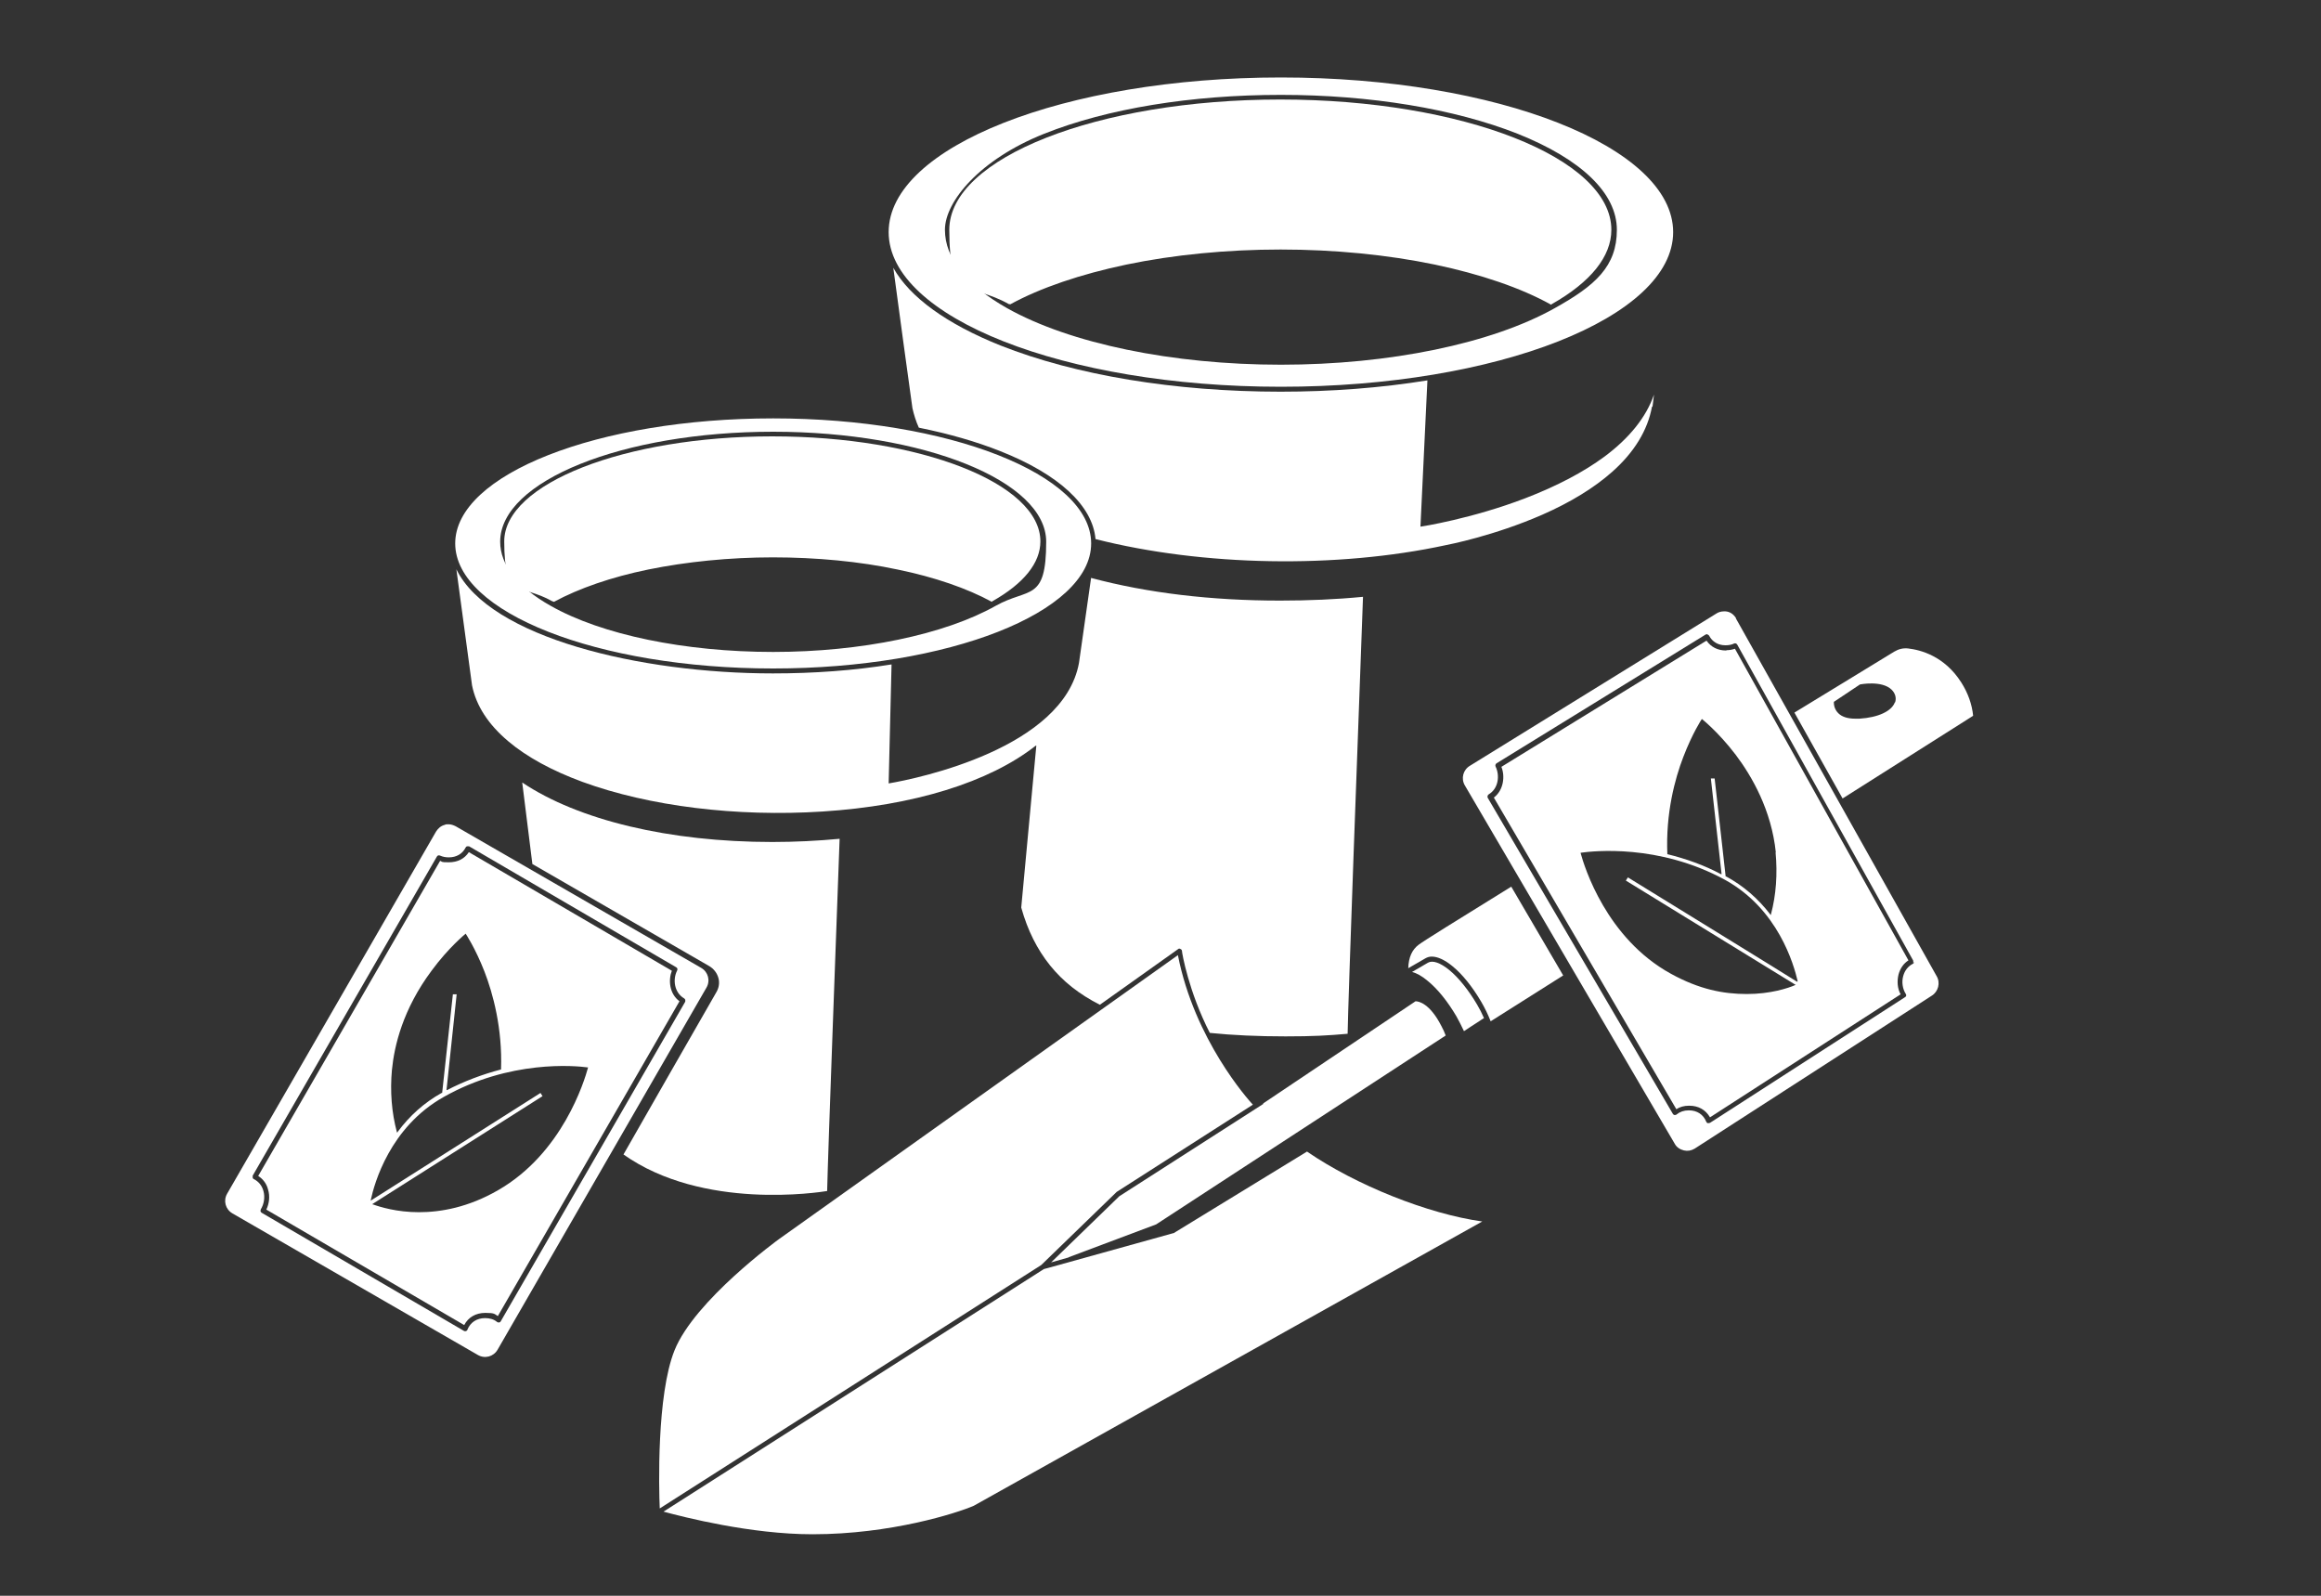 <?xml version="1.0" encoding="UTF-8"?> <svg xmlns="http://www.w3.org/2000/svg" version="1.1" viewBox="0 0 800 550"><rect x="0" y="0" width="800" height="550" fill="#333333" stroke="none"/><defs><style> .cls-1 { fill: none; } .cls-2 { fill: #fff; } </style></defs><g><g id="Layer_2"><g><path class="cls-2" d="M441.5,133.3c74.6,0,135.2-23.9,135.2-53.3s-60.7-53.3-135.2-53.3-135.2,23.9-135.2,53.3,60.7,53.3,135.2,53.3ZM359.9,46.1c21.8-8.7,50.8-13.4,81.6-13.4s59.8,4.8,81.6,13.4c22,8.8,34.2,20.5,34.2,33.1s-7.4,19.2-21.4,27c-21.7,12.2-57,19.5-94.4,19.5s-72.7-7.3-94.4-19.5c-14-7.9-21.4-17.2-21.4-27s12.1-24.3,34.2-33.1Z"></path><path class="cls-2" d="M347.9,104.8c0,0,.2,0,.2.1h.1c10.4-5.7,24.3-10.4,40-13.7,16.3-3.4,34.7-5.2,53.2-5.2s36.9,1.8,53.2,5.2c15.7,3.3,29.6,8,40,13.8h.1c0-.1.2-.2.2-.2,13.4-7.6,20.5-16.4,20.5-25.6,0-24.7-51.2-44.9-114.1-44.9s-114.1,20.1-114.1,44.9,7.1,18,20.5,25.6Z"></path><path class="cls-2" d="M190.6,207.3c0,0,.1,0,.2.1,0,0,.1,0,.2,0,8.5-4.6,19.7-8.5,32.4-11.1,13.2-2.7,28.1-4.2,43-4.2s29.9,1.4,43,4.2c12.7,2.6,24,6.5,32.4,11.1h.1c0-.1.2-.2.2-.2,10.8-6.1,16.5-13.2,16.5-20.6,0-20-41.4-36.2-92.4-36.2s-92.4,16.3-92.4,36.2,5.7,14.5,16.5,20.6Z"></path><path class="cls-2" d="M657.7,223.5c-1.7-.2-3.3.2-4.8,1.1-4.3,2.6-17.3,10.6-34.4,21l16.6,29.6,45-28.5c-.4-4-1.8-7.9-4.1-11.5-5.8-9.1-14-11.2-18.3-11.7ZM653.1,242.1c-1.1,3-5.7,5.2-12.2,5.6-.5,0-.9,0-1.4,0-2.6,0-4.6-.6-5.9-1.9-1.7-1.7-1.5-3.8-1.5-3.9h0s0,0,0,0l9-6c0,0,7.5-1.5,10.9,1.8,1.3,1.3,1.7,2.9,1.2,4.4Z"></path><path class="cls-2" d="M368.4,433.3l30.1-11.3,99.8-65.1c-.4-1.1-.9-2.2-1.5-3.3-4-7.8-7.8-8.5-8.9-8.5l-52.5,35.2h0c0,.1,0,.2,0,.2l-49.6,31.8-23.5,22.8,6-1.7Z"></path><path class="cls-2" d="M376.1,199l-4.2,29.5c-5.4,29.4-55.5,39.8-65.5,41.5h-.1s0-.1,0-.1l1-40.9c-13,2.1-26.8,3.1-40.9,3.1-45.7,0-97.6-12.3-109.1-35.9l5.4,40c1.4,7,5.6,13.5,12.5,19.3,6.4,5.4,15,10.1,25.6,14,23,8.4,53.1,12.1,82.7,10.2,31.4-2,57.5-10.1,73.5-22.7h.2c0-.1-5.2,55.8-5.2,55.8,2.2,7.9,5.5,14.4,9.9,19.9,4.5,5.6,10.1,10,17.2,13.6l27-19.2c.2-.2.5-.2.8,0,.3.1.5.4.5.7,0,.6,2.3,14,9.6,28.2,7.8.8,16.6,1.2,26.1,1.2s14.7-.3,21.4-.9c.2-12.2,3.4-99.5,5.3-150.6-9.3.9-18.9,1.3-28.6,1.3-23.7,0-45.6-2.6-65.1-7.8Z"></path><path class="cls-2" d="M569.6,140.1l.5-4.1c-2.7,7.8-8.5,15-17.1,21.4-7.2,5.3-16.3,10.1-27.2,14.3-18.5,7.1-35.9,9.8-36.1,9.8h-.1s2.4-50.4,2.4-50.4c-16.1,2.6-33.1,3.9-50.6,3.9-36.5,0-70.7-5.7-96.5-15.9-18.5-7.4-31.3-16.6-37-26.8.7,5.3,6.5,48.1,6.6,48.4.5,2.2,1.2,4.5,2.2,6.7,10.4,2.1,19.8,4.8,28.1,8.1,20.2,8,31.8,18.8,32.8,30.3,37,9.4,83.2,10.2,120.7,2.1h0s0,0,0,0c1-.2,16.6-3.2,33.3-10.5,9.8-4.3,17.9-9.3,24-14.7,7.7-6.8,12.3-14.4,13.8-22.5Z"></path><path class="cls-2" d="M499.5,334.3c-3.1-2.5-5.7-3.4-7.3-2.5l-5.5,3.2c1.6.4,3.4,1.4,5.3,3,3.5,2.8,7,7.2,10,12.3.9,1.6,1.8,3.4,2.6,5.1,1.6-1.1,3.4-2.2,5.2-3.4.5-.4,1.1-.7,1.7-1.1-.7-1.6-1.5-3.2-2.4-4.7-2.9-4.9-6.3-9.2-9.6-11.9Z"></path><path class="cls-2" d="M266.5,230.4c60.4,0,109.6-19.3,109.6-43.1s-49.2-43.1-109.6-43.1-109.6,19.3-109.6,43.1,49.2,43.1,109.6,43.1ZM266.5,148.8c51.9,0,94.1,17,94.1,37.9s-6,15.7-17.4,22.1c-17.6,9.9-46.3,15.9-76.7,15.9s-59.1-5.9-76.7-15.9c-11.4-6.4-17.4-14.1-17.4-22.1,0-20.9,42.2-37.9,94.1-37.9Z"></path><path class="cls-2" d="M598.4,213.1c-1.1-1.8-2.6-2.4-4-2.4s-2.2.4-2.7.7l-85,52.5c-2.4,1.4-3.2,4.4-1.8,6.8l72.4,123.6c.6,1.1,1.8,1.9,3.1,2.2,1.3.3,2.5.1,3.7-.6l81.7-52.7c2.3-1.4,3.1-4.5,1.7-6.8l-69.2-123.3ZM659.7,331.7h0c0,.2-.2.4-.4.5-1.6.8-2.8,2.3-3.3,4.2-.6,2.1-.2,4.5.9,6.2.1.2.2.4.1.6,0,.2-.2.4-.4.5l-67.2,43.3c-.1,0-.3.1-.5.1s-.2,0-.3,0c-.2,0-.4-.3-.5-.5-1-2.5-3.2-3.9-5.9-3.9s-.1,0-.2,0c-1.6,0-3,.5-4.1,1.4-.2.2-.5.2-.7.2-.2,0-.5-.2-.6-.4l-63.8-108.9c-.2-.4-.1-.9.3-1.2,3.4-2,3.9-6.5,2.4-9.6-.2-.4,0-.9.3-1.1l72.1-44.4c.2-.1.4-.2.7,0s.4.2.5.4c1.1,2.1,3.1,3.3,5.6,3.3h0s0,0,.1,0c1.1,0,2.1-.2,2.9-.6.4-.2.9,0,1.1.4l60.6,108.8c.1.2.1.4,0,.7Z"></path><path class="cls-2" d="M404.5,425s-1,.3-43.2,12c-.9.2-1.4.4-1.5.4l-131.1,83.6c7,1.9,30.1,7.8,51.3,7.8h.1c27,0,49.7-7.3,55.5-9.8l175.3-98c-18.7-2.6-43.5-12.5-60.4-24.1l-46.1,28.2Z"></path><path class="cls-2" d="M595,224.2s0,0-.1,0c-2.8,0-5.2-1.2-6.7-3.4l-70.7,43.5c1.3,3.2.8,8-2.6,10.6l62.9,107.4c1.2-.8,2.7-1.2,4.3-1.2,0,0,.2,0,.2,0,3.1,0,5.6,1.4,7.1,4l65.7-42.4c-1.1-2-1.3-4.5-.7-6.9.6-2.1,1.7-3.7,3.4-4.8l-59.8-107.4c-.9.3-1.9.5-2.9.5ZM619.5,338.3h-.2c0-.1-58.2-35.9-58.2-35.9l-.7,1.1,58.6,36h-.2c-2.5,1.1-8.6,3.1-16.7,3.1s-16.4-1.6-26.2-7c-22.2-12.2-29.8-36.8-31.1-41.6h0c0-.1.1-.1.1-.1,4.3-.6,26.8-3.1,49.6,9.3,18.4,10.1,23.8,29.3,25.1,34.9v.2ZM612,293.7c.7,7.5.2,14.7-1.6,21.5v.2c0,0-.2-.2-.2-.2-4.2-5.5-9.3-9.9-15.2-13.1,0,0,0,0-.1,0,0,0,0,0-.1,0h0s-3.8-33.8-3.8-33.8h-1.3c0,.1,3.7,33,3.7,33h-.2c-5.8-3.1-12-5.3-18.5-6.9h0s0,0,0,0c-.6-14.1,2.6-26,5.5-33.5,3.1-8.1,6.3-13,6.4-13.1h0c0,0,0,0,0,0,0,0,5.7,4.5,11.7,12.4,5.5,7.3,12.3,19,13.8,33.7Z"></path><path class="cls-2" d="M485.4,333.7l5.9-3.4c.7-.4,1.4-.6,2.2-.6,2,0,4.4,1.1,7,3.2,3.5,2.8,7,7.2,10,12.3,1.3,2.2,2.4,4.5,3.3,6.8l25-15.8-17.9-30.6c-19.4,12-30.2,18.7-31.9,20-2.3,1.7-3.5,4.4-3.6,8.1Z"></path><path class="cls-2" d="M241.7,333.6l-84.6-48.8c-.8-.4-1.6-.7-2.5-.7s-.9,0-1.3.2c-1.3.3-2.3,1.2-3,2.3l-72,124.8c-1.4,2.4-.6,5.4,1.8,6.8l84.6,48.8c2.4,1.4,5.4.6,6.8-1.8l72-124.8c1.4-2.4.6-5.4-1.8-6.8ZM236.1,345.4l-63.5,110c-.1.2-.3.4-.6.4-.2,0-.5,0-.7-.2-1.1-.9-2.5-1.3-4.1-1.3-2.9,0-5.1,1.5-6.1,4,0,.2-.3.4-.5.5,0,0-.2,0-.3,0-.2,0-.3,0-.4-.1l-69.7-40.7c-.2-.1-.3-.3-.4-.5,0-.2,0-.5.1-.7,1.1-1.8,1.5-4.2.9-6.3-.5-1.9-1.7-3.3-3.3-4.1-.2-.1-.4-.3-.4-.5,0-.2,0-.5,0-.7l63.5-110c.2-.4.7-.5,1.1-.3.9.4,1.9.6,3,.6,2.6,0,4.7-1.2,5.8-3.4.1-.2.3-.4.5-.4.2,0,.5,0,.7,0l71.4,41.7c.4.2.5.7.3,1.1-1.6,3.1-1,7.6,2.4,9.6.2.1.3.3.4.5,0,.2,0,.4,0,.6Z"></path><path class="cls-2" d="M231.6,334.6l-70-40.9c-1.5,2.3-3.9,3.5-6.9,3.5s-2.1-.2-3-.5l-62.7,108.6c1.7,1.1,2.9,2.7,3.4,4.7.7,2.3.4,4.8-.6,6.9l68.2,39.8c1.4-2.7,4-4.2,7.3-4.2s3.1.4,4.3,1.1l62.6-108.5c-3.5-2.6-3.9-7.3-2.6-10.6ZM135.1,368.7c.8-8.2,3.7-20.8,13.7-34.2,5.9-8,11.6-12.6,11.7-12.7h0c0,0,0,0,0,0,0,0,3.3,4.9,6.5,13.1,2.9,7.5,6.2,19.5,5.7,33.7h0c0,0,0,0,0,0-6.5,1.7-12.8,4.1-18.6,7.1h-.2c0,0,0,0,0,0l3.5-33h-1.3c0-.1-3.7,34-3.7,34h0s0,0-.1,0c0,0,0,0-.1,0-5.9,3.3-11,7.8-15.2,13.5v.2c-.1,0-.2-.2-.2-.2-1.8-6.7-2.4-14-1.7-21.6ZM202.7,367.9c-1.3,4.8-8.9,29.6-31,42.3-10.2,5.9-19.7,7.6-27.3,7.6s-13.4-1.8-15.9-2.7h-.2c0,0,.2-.2.2-.2l58.5-37.1-.7-1.1-58.5,37.1v-.2c1.2-5.7,6.6-25.1,25.1-35.5,22.8-12.9,45.4-10.8,49.7-10.2h.1s0,.1,0,.1Z"></path><path class="cls-2" d="M431.8,380.7c-1.6-1.7-20.1-22.4-25.8-51.5l-137.4,97.8c-.3.2-29.2,21.2-36.1,38.4-6.2,15.4-5.4,47.7-5.1,54.5l131.5-83.9,25.9-25.1s0,0,.1-.1l47-30.1Z"></path><polyline class="cls-2" points="285.3 410.7 285.3 410.7 285.3 410.7"></polyline><path class="cls-2" d="M266.2,290.2c-35.5,0-66.8-7.5-86.2-20.5l3.5,28.1,61,35.2c1.5.9,2.6,2.3,3.1,4,.5,1.7.2,3.5-.7,5-.3.5-30.8,53.7-32,55.9,27.4,19.4,67.6,13,70.2,12.6.3-13.8,3.4-96.2,4.3-121.4-7.5.7-15.3,1.1-23.2,1.1Z"></path></g></g><g id="_xA0_frames"><rect class="cls-1" width="800" height="550"></rect></g></g></svg> 